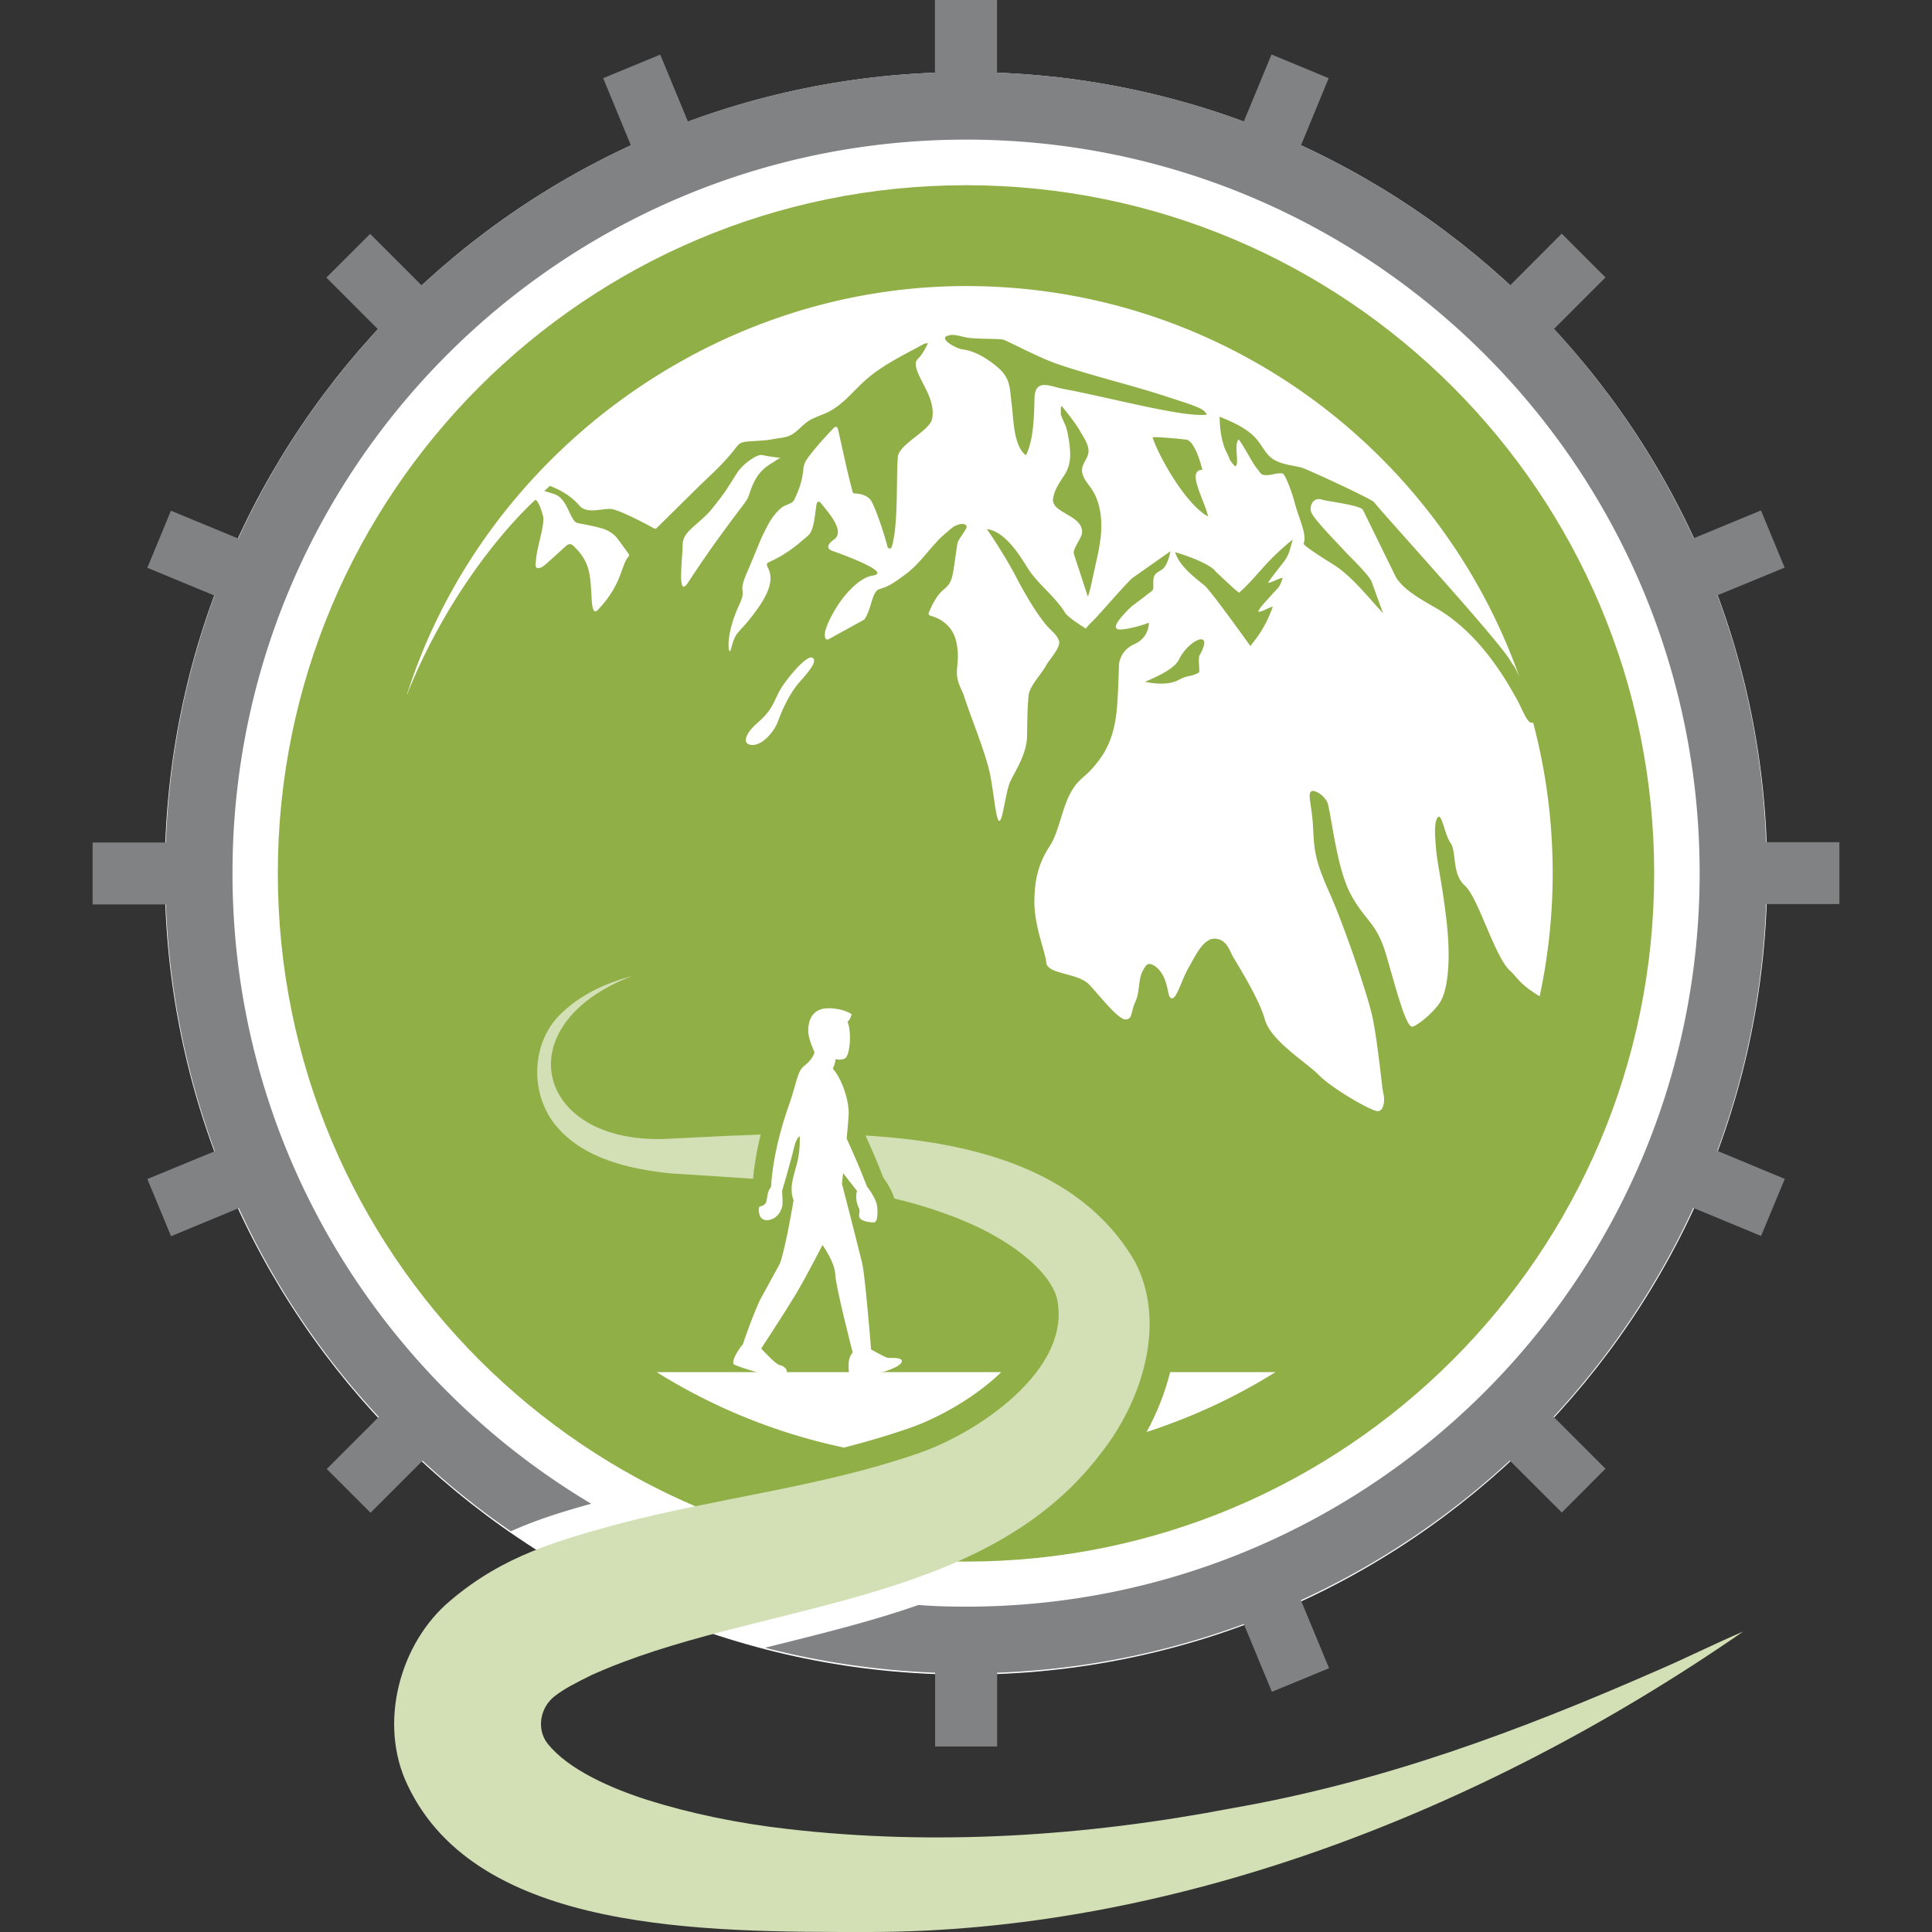 <?xml version="1.0" encoding="UTF-8"?>
<svg data-bbox="7.19 0 135.62 150" viewBox="0 0 150 150" xmlns="http://www.w3.org/2000/svg" data-type="color">
    <rect x="0" y="0" width="150" height="150" fill="#333333" stroke="none"/>
    <g>
        <path fill="#ffffff" d="M137.21 67.81c0 34.358-27.852 62.21-62.21 62.21-34.358 0-62.21-27.852-62.21-62.21C12.79 33.452 40.642 5.6 75 5.6c34.358 0 62.21 27.852 62.21 62.21z" data-color="1"/>
        <path fill="#90af46" d="M128.43 67.81c0 29.509-23.921 53.43-53.43 53.43S21.57 97.319 21.57 67.81 45.491 14.38 75 14.38s53.43 23.921 53.43 53.43z" data-color="2"/>
        <path fill="#717c57" d="M77.41 6.77H72.6V.02h4.81v6.75z" data-color="3"/>
        <path fill="#717c57" d="M72.6 128.84h4.81v6.75H72.6v-6.75z" data-color="3"/>
        <path d="M142.81 70.2v-4.81h-5.69a61.91 61.91 0 0 0-3.78-19.17l5.22-2.15-1.84-4.44-5.22 2.16a62.556 62.556 0 0 0-10.85-16.25l4-4-3.4-3.4-4 4.01a61.99 61.99 0 0 0-16.24-10.87l2.15-5.21-4.44-1.84-2.15 5.2A61.86 61.86 0 0 0 77.4 5.64V0h-4.81v5.64c-6.72.26-13.17 1.57-19.18 3.79l-2.15-5.19-4.43 1.83 2.15 5.21a62.438 62.438 0 0 0-16.24 10.88l-4-4-3.4 3.39 4 4.01A61.941 61.941 0 0 0 18.5 41.81l-5.23-2.16-1.83 4.43 5.21 2.16a62.194 62.194 0 0 0-3.77 19.17H7.19v4.81h5.69c.26 6.71 1.58 13.14 3.8 19.16l-5.24 2.16 1.84 4.44 5.26-2.18a61.587 61.587 0 0 0 10.87 16.21l-4.04 4.04 3.4 3.4 4.04-4.04c2.14 1.99 4.43 3.82 6.85 5.48 2.04-.92 4.11-1.55 6.24-2.14-16.67-9.94-27.85-28.14-27.85-48.96 0-31.45 25.5-56.95 56.96-56.95s56.95 25.5 56.95 56.95c0 15.73-6.38 29.96-16.68 40.27-10.3 10.3-24.55 16.68-40.27 16.68-1.25 0-2.47-.03-3.7-.13-3.52 1.23-7.19 2.14-10.83 3.05-.37.09-.72.18-1.09.27 4.25 1.1 8.68 1.76 13.22 1.94v5.72h4.8v-5.72a61.79 61.79 0 0 0 19.16-3.78l2.18 5.26 4.44-1.83-2.19-5.28a62.194 62.194 0 0 0 16.22-10.84l4.04 4.03 3.39-3.4-4.03-4.03a62.229 62.229 0 0 0 10.85-16.22l5.26 2.18 1.84-4.43-5.24-2.18c2.22-6 3.54-12.45 3.79-19.16h5.69Z" fill="#818284" data-color="4"/>
        <path d="M31.7 53.67c2.63-6.46 6.57-11.76 9.81-14.82.24-.23.68 1.18.68 1.39 0 .91-.51 2.3-.57 3.2-.03.36-.14.77.3.65.22-.06.46-.29.63-.44.45-.4.89-.81 1.34-1.21.11-.1.24-.21.39-.19.1.01.18.08.26.15.42.4.79.87 1.01 1.41.3.74.31 1.55.37 2.33.02.2 0 1.75.49 1.22 1.92-2.03 1.76-3.39 2.38-4.14.06-.07.07-.16.01-.23-.45-.62-.58-.8-.88-1.2-.28-.36-.68-.6-1.11-.74-.6-.18-1.21-.3-1.82-.41-.11-.02-.22-.04-.31-.11a.834.834 0 0 1-.19-.23c-.43-.69-.63-1.68-1.49-1.95-.09-.03-.71-.24-.75-.21.14-.14.3-.28.44-.42.88.35 1.66.8 2.29 1.53.56.65 1.6.26 2.39.26.6 0 2.9 1.23 3.42 1.52.06.03.14.02.19-.03l3.07-3.03c.76-.75 1.56-1.46 2.28-2.25 1.47-1.6.57-1.35 3.02-1.53.34-.03.67-.1 1.01-.15.29-.05.6-.08.88-.19.58-.22.96-.77 1.47-1.12.49-.34 1.08-.48 1.61-.75 1.05-.53 1.82-1.48 2.68-2.29 1.38-1.29 3.11-2.1 4.76-3l.29-.06s-.41.94-.85 1.29c.02-.01-.09.19-.06.08-.32 1.05 1.59 2.72 1.23 4.51-.19.96-2.57 1.95-2.66 2.97-.14 1.67.05 5.32-.48 6.99-.05.16-.28.15-.32-.01-.26-1.05-1.02-3.28-1.33-3.66-.3-.36-.79-.47-1.23-.49-.07 0-.14-.05-.15-.12-.44-1.61-.77-3.28-1.15-4.92a.167.167 0 0 0-.28-.08c-.65.67-1.29 1.37-1.86 2.11-.32.41-.5.66-.54 1.15-.07.82-.32 1.54-.67 2.28-.04.08-.08.17-.15.23-.28.22-.65.24-.95.52-.37.33-.68.74-.92 1.17-.73 1.36-.63 1.35-1.76 3.98-.64 1.55.1.98-.55 2.38-1.13 2.44-.8 4.08-.62 3.39.42-1.62.54-.99 2.09-3.17 2.04-2.88.16-3.27.87-3.59 1.21-.55 1.94-1.11 2.94-1.98.08-.07.16-.14.22-.22.38-.55.41-1.7.54-2.35.03-.14.21-.18.29-.07.49.63 1.97 2.19 1.07 2.85-.95.68-.15.9-.15.9s4.84 1.67 3.13 1.92c-1.07.15-2.35 1.61-3.03 2.84-.25.45-.49.91-.63 1.4-.05.17-.16.93.3.67l2.68-1.48s.05-.03.06-.06c.56-.82.55-2.11 1.12-2.31.58-.2.78-.2 2.13-1.22 1.15-.86 1.94-2.21 3.04-3.13.33-.27.13-.12.46-.39.17-.14.4-.25.61-.3.21-.06.67-.04.53.3-.04.1-.19.31-.24.4-.14.23-.4.53-.45.81-.39 2.45-.28 2.92-1.05 3.54-.6.48-1.02 1.43-1.17 1.82-.04.09.02.19.11.22.47.12 1.71.56 2.03 2.05.38 1.84-.34 2.16.38 3.67.03.06.05.12.07.16.03.06.06.13.1.22.54 1.72 1.76 4.61 2.09 6.32.32 1.71.44 3.51.7 3.51s.48-2.18.82-2.99c.35-.81 1.31-2.12 1.33-3.62.02-1.5.05-2.54.13-3.22.16-.74.98-1.56 1.34-2.22.24-.44 1.04-1.29 1.03-1.81 0-.09-.04-.18-.08-.26-.21-.42-.55-.65-.85-.99-.9-1.04-1.86-2.74-2.47-3.92-.56-1.09-1.72-2.92-2.22-3.62 1.36.16 2.47 1.9 3.12 2.95.81 1.32 2.14 2.22 2.95 3.54.24.38 1.42 1.11 1.63 1.24 0-.11.51-.57.85-.94.59-.63 2.41-2.75 2.8-3.03l2.9-2.04s-.19 1.13-.67 1.43c-.1.06-.49.29-.49.35-.28.28-.11.96-.19 1.18-.05.14-.35.31-.47.41-.37.3-.76.58-1.14.87-.15.11-1.59 1.49-1.22 1.75.16.32 2.48-.37 2.51-.46 0 .02.04 1.16-1.11 1.67-1.16.51-1.21 1.58-1.21 1.58s-.05 1.52-.09 2.33c-.07.88-.06 3.13-1.3 4.88-1.24 1.76-1.62 1.4-2.39 2.8-.63 1.15-.91 3.02-1.56 4.03-.65 1.02-1.18 2.09-1.23 4.17s.83 4 .92 4.94c.09.94 2.46.78 3.34 1.72.88.94 2.27 2.74 2.83 2.7.56-.04.37-.55.74-1.35s.23-1.76.56-2.38c.32-.63.44-.58.6-.57.16 0 .78.29 1.12 1.17.35.88.24 1.49.59 1.49s.8-1.58 1.25-2.34c.45-.76 1.11-2.29 2.02-2.29s1.15.84 1.44 1.38c.3.54 2.01 3.21 2.48 4.88.46 1.68 3.21 3.32 4.22 4.35 1.01 1.03 4.05 2.78 4.54 2.78s.56-.85.46-1.31-.11-.63-.11-.63-.38-3.55-.73-5.26c-.35-1.7-2.17-7.09-3.38-9.8-1.22-2.72-1.16-3.45-1.26-5.15-.1-1.7-.47-2.55-.09-2.7.19-.08.85.22 1.17.81s.68 5.05 1.86 7.22c1.18 2.17 1.99 2.11 2.76 4.75.77 2.64 1.48 5.42 1.98 5.51.24.05 1.74-1.08 2.26-2.02.52-.94.78-3.15.43-6.17-.35-3.02-.71-4.41-.81-5.55-.1-1.14-.17-2.2.14-2.52s.5 1.3.98 2c.49.7.07 2.38 1.12 3.32 1.04.94 2.29 5.49 3.5 6.6.59.54.73 1.04 2.3 1.98a45.6 45.6 0 0 0 1.01-9.56c0-4.05-.53-7.96-1.52-11.7-.03.01-.05.03-.09.03-.43.02-.77-1.21-1.4-2.23-1.46-2.61-3.45-5.18-6.03-6.67-1.42-.82-2.8-1.58-3.28-2.71l-2.41-4.92c-.18-.36-2.69-.66-3.12-.78a.978.978 0 0 0-.38-.06c-.43.04-.66.59-.52 1 .18.56 2.19 2.57 2.68 3.12.28.31 1.69 1.64 2 2.26l.9 2.48c-1.21-1.29-2.41-2.88-3.92-3.82-.2-.12-2.31-1.43-2.25-1.59.29-.67-.36-1.92-.67-3.1-.34-1.29-.8-2.22-.89-2.29-.08-.07-.19-.07-.3-.06-.31 0-.66.14-.97.14-.14 0-.29 0-.41-.07-.15-.09-.31-.38-.43-.51-.28-.32-1.33-2.34-1.41-2.18-.17.34-.13.77-.11 1.13 0 .11.12 1.11-.17.9-.06-.04-.36-.43-.38-.5-.18-.51-.33-.62-.48-1.15-.35-1.14-.27-2.14-.31-2.16 1.1.45 2.25.94 2.98 1.87.35.45.61.99 1.06 1.34.67.51 1.53.54 2.32.74.38.1 5.41 2.41 5.64 2.69.84 1.07 9.54 10.57 10.56 12.27.12.2.2.31.33.5.08.12.24.44.4.81-6.26-17.68-23.13-30.36-42.96-30.36s-37.53 13.3-43.4 31.67h.11c-.12 0-.05-.12 0-.23Zm53.73-11.78c-.11.89-.33 1.76-.52 2.63-.07.34-.33 1.57-.45 1.8-.03-.08-1.08-3.3-1.08-3.3-.13-.39.6-1.22.63-1.66.09-1.37-2.4-1.52-2.25-2.63.1-.72.51-1.27.89-1.86.4-.62.48-1.27.42-2.01-.04-.49-.12-.98-.23-1.46-.11-.44-.33-.78-.47-1.2-.01-.03-.04-.79.08-.65.01.01 1.03 1.24 1.39 1.89.25.45.63.97.67 1.5.05.7-.66 1.07-.47 1.83.11.44.43.78.69 1.16.77 1.13.87 2.59.71 3.95Zm7.73 8.92c-.18.32 0 1.1-.06 1.39-.68.39-.78.16-1.59.59-.92.49-2.21.22-2.6.15.35-.19 2.21-.87 2.63-1.74.74-1.54 2.74-2.4 1.63-.38Zm1.19-6.47s1.8 1.72 1.86 1.67c.76-.64 1.69-1.8 2.44-2.57.99-1 1.72-1.55 1.72-1.55s-.18.63-.23.81c-.11.38-.27.67-.51.98-.4.51-.82 1.02-1.18 1.56.25.02.75-.31 1.14-.38-.05.18-.13.38-.21.55-.13.27-.43.51-.62.74-.34.42-.85.85-1.08 1.34.29.04.76-.3 1.14-.39-.32.91-.76 1.78-1.35 2.55-.02.02-.39.51-.39.51s-3.09-4.33-3.56-4.7c-.84-.68-1.98-1.55-2.28-2.59 2.71.82 3.12 1.47 3.12 1.47Zm-4.86-10.39c.6-.05 2.68.19 2.68.19.72.3 1.18 2.34 1.18 2.34-1.29 0 .22 2.44.44 3.62-1.84-1.01-4-5.03-4.3-6.16Zm-15.7-7.94c.36-.05.88.12 1.24.19.85.15 2.55.07 2.89.18.4.13 2.74 1.4 4.29 1.92 2.8.94 5.62 1.59 8.42 2.51 2.21.72 2.89.91 3.06 1.39-1.94.2-7.44-1.32-11.15-2.01-1-.19-2.17-.84-2.22.7-.04 1.34-.05 3.25-.67 4.46-.98-.77-.95-2.81-1.1-3.94-.16-1.18-.05-1.98-1.03-2.84-.81-.71-1.82-1.33-2.83-1.45-.44-.06-2.08-.94-.9-1.1Z" fill="#ffffff" data-color="1"/>
        <path d="M63.02 51.05c-.44-.16-2.16 1.83-2.62 2.83-.46 1-.67 1.44-1.62 2.27s-1.21 1.67-.37 1.69c.83.02 1.74-1.09 2.02-1.9.28-.81.9-2.16 1.67-3.01.77-.86 1.44-1.69.93-1.88Z" fill="#ffffff" data-color="1"/>
        <path d="M135.32 126.68c-2.56 1.11-4.51 2.1-6.59 2.99-10.82 4.75-21.4 8.68-33.03 10.71-11.39 2.19-23.08 2.95-34.58 1.62-3.77-.43-7.49-1.19-10.88-2.26-2.75-.88-6.1-2.33-7.71-4.35 0 0-.01-.02-.02-.02-.87-1.13-.58-2.78.53-3.66.76-.6 1.74-1.09 2.87-1.65 12.63-5.71 30.38-5.14 39.52-17.17 3.13-3.92 5.24-10.04 2.69-14.93-6.74-11.67-25.02-10.07-35.99-9.56-10.53.69-13.04-8.85-3.02-12.63-1.92.51-3.83 1.33-5.36 2.75-2.52 2.2-2.71 6.35-.56 8.91 2.15 2.57 5.72 3.33 8.82 3.67 7.68.51 15.8.73 22.87 3.71 3.29 1.36 6.45 3.64 7.15 5.88 1.38 5.6-6.27 10.72-11.02 12.24-7.25 2.49-15.19 3.36-22.9 5.36-4.71 1.3-8.97 2.44-13.12 5.96-3.97 3.3-5.65 9.57-3.34 14.36C37.09 150.1 54.78 150 67.44 150c23.21 0 47.21-9.02 67.89-23.32Z" fill="#d3dfb5" data-color="5"/>
        <path d="M60.2 108.18c-.17 0-.36 0-.57-.02-1.18-.09-3.03-.8-3.26-.91-.41-.2-.71-.57-.83-1-.17-.61 0-1.3.54-2.12.1-.15.2-.31.32-.47.27-.77.96-2.72 1.46-3.62l1.37-2.5c.11-.34.23-.82.35-1.35h-.06c-.61 0-1.16-.25-1.54-.7-.5-.6-.58-1.42-.49-1.93.05-.28.2-.73.68-1.05.06-.32.16-.59.28-.8.16-2 .66-4.19 1.48-6.49.19-.55.32-.98.42-1.37.24-.86.47-1.67 1.27-2.28-.16-.45-.31-1.01-.31-1.52 0-1.92 1.21-3.2 3.02-3.2 1.55 0 2.48.62 2.65.74l.77.56-.21.93c-.04.2-.1.37-.17.53.17 1 .05 2.19-.24 2.88-.16.38-.37.64-.58.81.49 1.01.81 2.26.78 3.24 0 .32-.05.85-.12 1.65.25.55.75 1.66 1.02 2.36.18.46.29.74.36.9.32.43.89 1.31.96 2.2.06.8.04 1.61-.5 2.21-.28.3-.65.48-1.05.53.16.63.29 1.15.35 1.42.21.89.51 4.4.66 6.12.08.04.15.08.21.11h.01c2.03 0 2.21 1.26 2.22 1.64.03 1.38-1.39 1.89-2.15 2.17-.76.27-1.87.34-2.96.37h-.16l-.04.01h-.12c-.41 0-.81-.17-1.09-.47-.46-.48-.53-1.13-.48-1.96.02-.36.1-.68.21-.94-.32-1.27-.8-3.23-1.06-4.57-.21.37-.41.72-.59 1.03-.52.86-1.45 2.3-2.07 3.26.05.05.1.09.14.12.81.27 1.53 1.04 1.45 1.96-.04.48-.34 1.58-2.31 1.58Z" fill="#90af46" data-color="2"/>
        <path d="M68.96 105.43c-.17 0-1.33-.66-1.33-.66s-.45-5.67-.69-6.69c-.24-1.01-1.57-6.18-1.57-6.18s.04-.34.09-.84v.02l1.08 1.39c-.22.71.18 1.4.18 1.4.06.33-.11.49.05.72.16.23.76.32 1.05.32s.34-.49.29-1.18-.79-1.59-.79-1.59-.07-.17-.43-1.09c-.36-.91-1.14-2.62-1.14-2.62l-.02.04c.08-.84.15-1.62.16-2 .03-1.12-.59-2.81-1.23-3.5 0 0 .2-.42.22-.75 0 0 .29.14.7-.03s.57-2.04.22-2.86c0 0 .22-.14.32-.59 0 0-.64-.46-1.8-.46s-1.57.8-1.57 1.76c0 .63.49 1.66.49 1.66s-.12.53-.75 1.01-.59 1.25-1.2 2.98c-.62 1.74-1.28 4.07-1.43 6.48 0 0-.2.2-.27.61s-.06.58-.24.74c-.18.16-.4.09-.43.27s-.04 1.03.72.94c.76-.09 1.11-.85 1.12-1.28 0-.42-.04-.98-.04-.98s.72-2.45.91-3.3c.19-.84.46-.95.46-.95s.06.91-.17 1.93-.7 1.97-.31 3.04c0 0-.58 3.58-1.06 4.92 0 0-.88 1.61-1.43 2.61s-1.46 3.69-1.46 3.69-.07 0-.37.49c-.31.48-.48.96-.28 1.05.2.1 1.85.7 2.74.77s1.32-.05 1.34-.24-.28-.46-.57-.5c-.29-.04-1.42-1.28-1.42-1.28s1.86-2.84 2.67-4.19c.81-1.35 2.09-3.85 2.09-3.85s.97 1.37.99 2.28S66.2 105 66.2 105s-.28.32-.31.81c-.02.49 0 .94.15.92.14-.02 1.98 0 2.78-.29.8-.29 1.21-.51 1.2-.79 0-.27-.87-.22-1.04-.22Z" fill="#ffffff" data-color="1"/>
        <path d="M77.74 106.53c-2.11 2.05-5.16 3.72-7.41 4.44-1.57.54-3.17 1-4.8 1.42a44.943 44.943 0 0 1-14.55-5.86h26.76Z" fill="#ffffff" data-color="1"/>
        <path d="M99.03 106.53c-3.1 1.94-6.46 3.5-10.01 4.65.78-1.42 1.42-3 1.83-4.65h8.18Z" fill="#ffffff" data-color="1"/>
        <path d="M57.83 39.02c.07-.09.14-.19.2-.29.04-.08.07-.16.1-.24.25-.75.51-1.46 1.1-2.02.24-.23.51-.41.79-.57.1-.06.5-.36.59-.35-.41-.04-1.04-.13-1.43-.22-.42-.09-1.51.7-1.93 1.35-.84 1.31-.87 1.45-1.92 2.76C54.28 40.75 53 41.2 53 42.29s-.47 4.31.44 2.91c1.38-2.12 2.86-4.17 4.4-6.18" fill="#ffffff" data-color="1"/>
    </g>
</svg>
